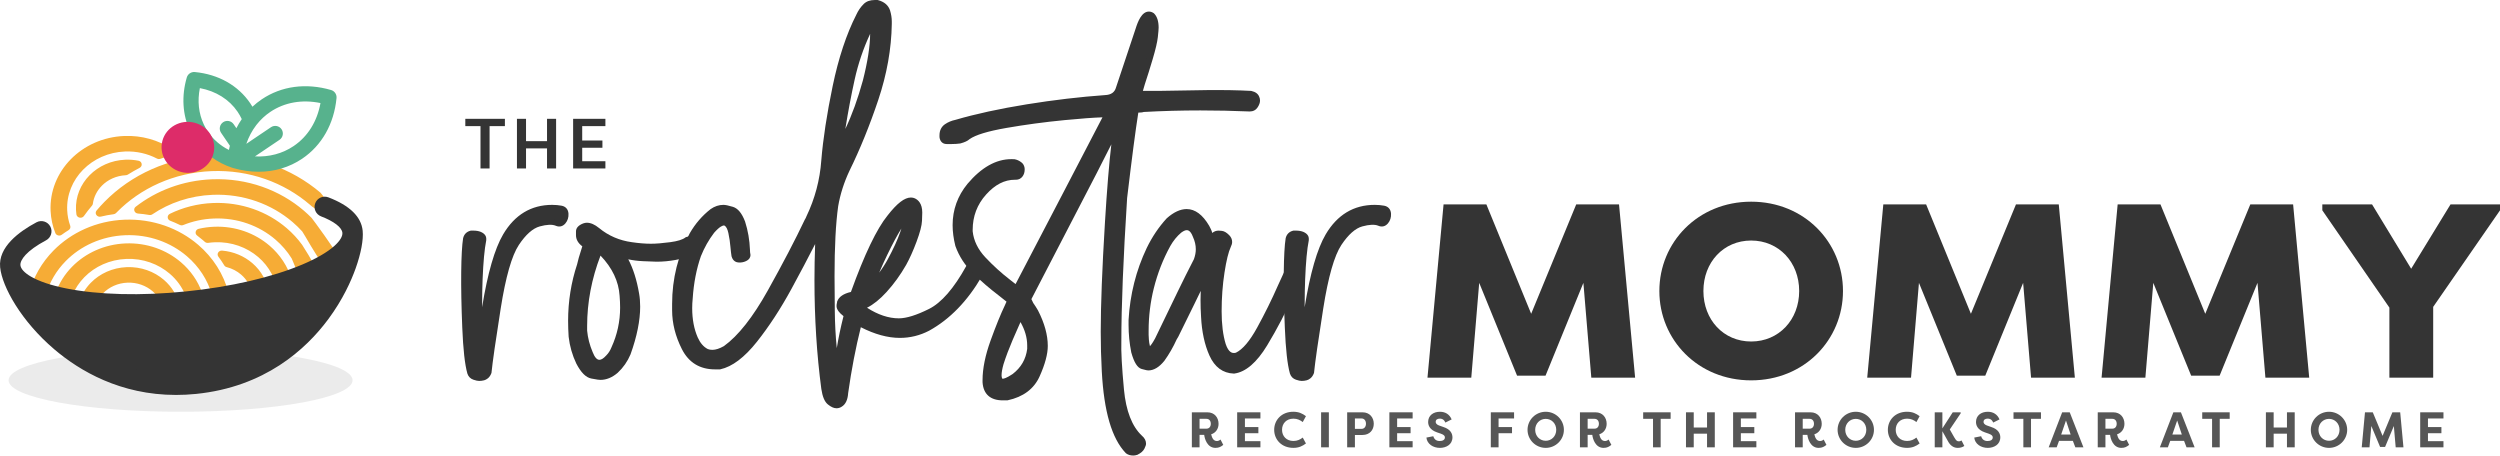 <?xml version="1.0" encoding="UTF-8"?> <svg xmlns="http://www.w3.org/2000/svg" id="Layer_1" viewBox="0 0 600 109.325"><defs><style>.cls-1{opacity:.1;}.cls-1,.cls-2{fill:#343434;}.cls-3{fill:#dd2c69;}.cls-4{fill:#57b28d;}.cls-5{fill:#565656;}.cls-6{fill:#f6ac36;fill-rule:evenodd;}</style></defs><g><path class="cls-6" d="M17.317,63.995c-1.754,1.785-3.109,3.912-3.939,6.255-.103,.291-.055,.583,.137,.832,.192,.248,.473,.382,.801,.382h2.138c.419,0,.775-.23,.924-.595,.659-1.62,1.643-3.094,2.878-4.352,2.511-2.555,6.064-4.214,10.065-4.374,4.001-.159,7.693,1.212,10.428,3.558,1.644,1.41,2.941,3.173,3.752,5.168,.149,.366,.505,.596,.924,.596h2.138c.327,0,.609-.135,.8-.382,.192-.248,.24-.54,.138-.83-1.002-2.834-2.765-5.333-5.054-7.297-3.486-2.991-8.193-4.74-13.295-4.536-5.102,.203-9.633,2.32-12.834,5.577m4.491,3.853c-.668,.68-1.25,1.433-1.729,2.246-.174,.294-.169,.626,.014,.915,.183,.29,.492,.455,.851,.455h2.381c.327,0,.609-.135,.8-.382,.192-.248,.4-.486,.621-.711,1.455-1.48,3.514-2.443,5.834-2.535,2.319-.093,4.458,.702,6.043,2.062,.417,.358,.795,.755,1.129,1.185,.192,.247,.473,.382,.8,.382h2.381c.359,0,.668-.165,.851-.454,.183-.289,.188-.621,.015-.915-.653-1.105-1.493-2.099-2.477-2.944-2.337-2.005-5.493-3.177-8.912-3.041-3.42,.136-6.457,1.555-8.602,3.739Zm36.051-1.955c1.416,1.214,2.388,2.88,2.651,4.766,.064,.463,.48,.804,.98,.804h2.028c.291,0,.541-.104,.735-.306,.194-.201,.278-.445,.247-.715-.329-2.891-1.787-5.448-3.942-7.296-1.952-1.675-4.475-2.769-7.247-3.004-.392-.033-.747,.138-.945,.457-.197,.319-.179,.693,.047,.994,.504,.67,.972,1.362,1.401,2.075,.134,.223,.335,.369,.599,.437,1.299,.335,2.477,.956,3.447,1.788Zm4.124-4.197c2.614,2.243,4.353,5.378,4.649,8.916,.04,.482,.468,.852,.986,.852h2.019c.284,0,.529-.099,.723-.293,.194-.194,.282-.429,.263-.694-.062-.841-.188-1.665-.374-2.467-.013-.055-.028-.101-.051-.154-.088-.199-.143-.411-.165-.628-.006-.056-.015-.103-.031-.158-.937-3.174-2.811-5.968-5.319-8.119-3.487-2.991-8.194-4.74-13.296-4.536-1.271,.051-2.506,.22-3.695,.496-.374,.087-.645,.347-.727,.699-.082,.352,.048,.694,.349,.918,.469,.351,.927,.717,1.37,1.097,.157,.135,.312,.271,.465,.409,.229,.206,.519,.292,.834,.248,.516-.073,1.041-.121,1.575-.142,4.001-.159,7.693,1.211,10.426,3.557Zm4.124-4.197c1.527,1.31,2.843,2.834,3.893,4.523,.199,.32,1.552,4.062,1.945,4.025,.394-.036,1.662-1.039,1.791-1.389l1.608-.987c.104-.285-2.651-4.667-2.833-4.916-1.069-1.466-2.315-2.81-3.706-4.003-4.636-3.977-10.895-6.302-17.68-6.032-3.734,.148-7.24,1.069-10.347,2.589-.348,.17-.547,.494-.529,.861,.019,.367,.249,.672,.613,.811,.776,.297,1.536,.628,2.277,.993,.274,.135,.569,.145,.853,.03,2.248-.909,4.709-1.457,7.303-1.56,5.683-.226,10.927,1.722,14.811,5.053Zm4.123-4.196c.817,.7,1.588,1.449,2.307,2.241,.236,.259,3.947,6.877,4.305,6.813,.359-.063,2.001-1.322,2.119-1.644l1.604-.079c.121-.329-5.543-8.1-5.795-8.356-.588-.598-1.202-1.172-1.842-1.721-5.785-4.963-13.597-7.864-22.062-7.528-6.98,.278-13.315,2.714-18.301,6.59-.315,.244-.434,.623-.311,.988,.124,.365,.453,.611,.862,.643,.905,.069,1.805,.182,2.697,.339,.276,.049,.532-.005,.76-.158,4.086-2.755,9.052-4.461,14.462-4.676,7.366-.294,14.162,2.23,19.194,6.548Zm4.124-4.197c.165,.142,.329,.286,.492,.431,.25,.224,2.244,1.46,2.581,1.383,.336-.076,.727-.022,.84-.329l.804-.944c.132-.357-1.862-3.154-2.161-3.407-6.92-5.875-16.224-9.304-26.304-8.902-10.148,.404-19.161,4.614-25.528,11.094-.661,.672-1.293,1.369-1.895,2.089-.266,.319-.284,.741-.047,1.077,.237,.337,.66,.488,1.078,.385,1-.247,2.019-.44,3.052-.574,.239-.032,.433-.128,.595-.295,.052-.053,.104-.106,.156-.159,5.676-5.777,13.711-9.53,22.76-9.89,9.048-.361,17.396,2.74,23.577,8.043Zm-49.926-4.521c1.439-1.465,3.471-2.422,5.759-2.532,.188-.008,.347-.058,.503-.156,.914-.577,1.853-1.116,2.814-1.616,.366-.191,.559-.555,.497-.943-.062-.388-.359-.684-.77-.767-1.008-.201-2.061-.289-3.139-.246-3.42,.136-6.457,1.555-8.602,3.739-2.146,2.183-3.4,5.132-3.254,8.327,.016,.358,.05,.711,.1,1.06,.056,.389,.349,.689,.758,.777,.409,.089,.813-.063,1.045-.389,.608-.855,1.254-1.685,1.938-2.489,.117-.138,.183-.282,.207-.457,.224-1.644,.996-3.138,2.146-4.308Zm-4.491-3.854c2.511-2.554,6.064-4.214,10.065-4.374,2.777-.11,5.405,.516,7.668,1.695,.264,.137,.55,.156,.832,.056,.787-.279,1.583-.534,2.39-.765,.371-.106,.627-.382,.687-.74,.06-.357-.094-.694-.412-.9-3.204-2.082-7.136-3.236-11.335-3.07-5.102,.204-9.633,2.32-12.834,5.578-3.201,3.257-5.072,7.656-4.855,12.424,.085,1.861,.481,3.64,1.141,5.296,.114,.284,.344,.483,.657,.566,.312,.083,.621,.026,.877-.161,.533-.389,1.08-.757,1.642-1.104,.377-.234,.534-.659,.392-1.06-.414-1.168-.664-2.407-.723-3.697-.171-3.739,1.297-7.189,3.806-9.744Zm-11.956,30.732h2.077c.454,0,.839-.278,.956-.689,.862-3.062,2.516-5.837,4.75-8.111,3.566-3.629,8.613-5.987,14.297-6.213,5.684-.227,10.928,1.721,14.811,5.053,2.853,2.448,4.972,5.642,5.992,9.271,.115,.411,.5,.689,.955,.689h2.077c.313,0,.582-.122,.776-.351,.193-.229,.258-.502,.185-.787-1.158-4.538-3.75-8.535-7.286-11.569-4.636-3.977-10.895-6.302-17.679-6.032-6.784,.271-12.808,3.085-17.065,7.417-2.79,2.839-4.82,6.33-5.807,10.184-.073,.284-.009,.557,.186,.787,.194,.229,.463,.351,.776,.351Z"></path><g><ellipse class="cls-1" cx="43.338" cy="91.264" rx="41.279" ry="7.559"></ellipse><path class="cls-2" d="M2.663,65.852c-2.023,3.509,16.183,31.051,44.347,28.197,19.034-1.929,34.803-16.948,37.793-36.493-18.822,14.405-32.755,15.362-39.991,14.825-5.982-.444-19.288,.951-24.285,.04-15.04-2.741-17.205-7.71-17.863-6.569Z"></path><path class="cls-2" d="M42.24,94.786c-13.349,0-23.126-5.778-29.197-10.94C5.128,77.117,.507,68.846,.033,64.155v-.004c-.485-4.83,4.48-8.541,8.731-10.803,1.192-.634,2.674-.182,3.309,1.011,.635,1.193,.182,2.674-1.01,3.309-4.735,2.519-6.288,4.749-6.162,5.996,.086,.856,.982,1.822,2.521,2.719,1.959,1.141,4.882,2.123,8.455,2.837,7.766,1.554,17.954,1.812,28.688,.728,10.734-1.084,20.665-3.375,27.963-6.45,3.358-1.415,6.026-2.961,7.717-4.471,1.329-1.187,2.013-2.312,1.927-3.168-.13-1.286-2.039-2.754-5.106-3.927-1.262-.482-1.894-1.897-1.411-3.158,.483-1.262,1.897-1.894,3.158-1.411,5.12,1.957,7.887,4.651,8.226,8.005,.217,2.147-.399,5.447-1.688,9.052-1.052,2.942-3.046,7.445-6.568,12.191-5.387,7.259-15.264,16.262-31.723,17.929-1.655,.168-3.263,.247-4.821,.247ZM9.123,72.474c1.789,2.486,4.148,5.145,7.089,7.645,6.055,5.148,16.235,10.984,30.356,9.553,14.684-1.488,23.488-9.51,28.288-15.978,2.113-2.847,3.701-5.708,4.85-8.304-1.529,.904-3.289,1.778-5.276,2.615-7.735,3.259-18.166,5.677-29.371,6.809-11.206,1.132-21.91,.848-30.14-.798-2.158-.432-4.091-.947-5.795-1.543Z"></path></g><g><path class="cls-4" d="M62.072,41.219c-2.014,0-4.084-.299-6.168-.903-.028-.008-.056-.016-.083-.026-3.724-1.21-6.816-3.501-8.943-6.627-.486-.715-.918-1.473-1.284-2.253-1.791-3.821-2.063-8.373-.764-12.815,.246-.843,1.055-1.388,1.931-1.307,5.658,.547,10.376,3.203,13.285,7.478,.188,.277,.368,.56,.54,.848,.695-.65,1.445-1.248,2.247-1.788h0c4.716-3.18,10.62-3.971,16.625-2.225,.844,.245,1.394,1.057,1.31,1.932-.601,6.204-3.531,11.373-8.249,14.555-3.076,2.074-6.659,3.132-10.445,3.132Zm-.886-3.683c3.398,.175,6.596-.666,9.287-2.481,3.404-2.295,5.656-5.923,6.441-10.323-4.402-.91-8.629-.174-12.038,2.124h0c-1.241,.837-2.329,1.851-3.249,3.015-.043,.064-.091,.125-.142,.182-1.006,1.316-1.802,2.817-2.366,4.465l5.918-3.99c.837-.564,1.973-.343,2.538,.494,.564,.837,.343,1.973-.494,2.538l-5.895,3.975Zm-13.22-16.389c-.611,3.097-.293,6.082,.939,8.711,.284,.605,.619,1.193,.996,1.748,1.27,1.867,2.989,3.357,5.038,4.383,.07-.342,.147-.68,.231-1.014l-2.109-3.099c-.568-.835-.352-1.972,.483-2.54,.835-.568,1.972-.352,2.54,.483l.648,.952c.385-.762,.817-1.491,1.294-2.184-.287-.614-.623-1.205-1.004-1.765-2.021-2.97-5.2-4.951-9.057-5.675Z"></path><path class="cls-3" d="M51.204,36.958c-.888,3.265-4.344,5.2-7.719,4.322s-5.392-4.236-4.505-7.501c.888-3.265,4.344-5.2,7.719-4.322,1.899,.494,3.368,1.772,4.131,3.378,.594,1.249,.762,2.695,.373,4.123Z"></path></g></g><g><g><path class="cls-2" d="M117.261,89.331c-.252,.674-.674,1.093-1.261,1.261-.337,.085-.674,.126-1.009,.126-.252,0-.63-.083-1.135-.252-.504-.167-.841-.504-1.009-1.009-.589-2.1-.989-5.714-1.198-10.842-.211-5.125-.296-9.559-.252-13.3,.041-3.739,.189-6.408,.441-8.005,.167-.672,.587-1.091,1.261-1.261h.504c.587,0,1.091,.085,1.513,.252,.587,.252,.882,.589,.882,1.008v.252c-.422,2.102-.715,5.253-.882,9.455-.085,1.85-.126,4.875-.126,9.077,0,2.269,.083,4.371,.252,6.303,1.428-12.689,3.467-21.284,6.114-25.781,2.647-4.495,6.366-6.744,11.157-6.744,.756,0,1.469,.063,2.143,.189,.672,.126,1.028,.548,1.072,1.261,.041,.715-.148,1.324-.567,1.828-.422,.504-.926,.63-1.513,.378-1.009-.42-2.439-.378-4.286,.126-1.85,.504-3.656,2.08-5.421,4.727s-3.258,7.838-4.475,15.569c-1.219,7.733-1.954,12.859-2.206,15.38Z"></path><path class="cls-2" d="M114.992,91.424c-.336,0-.781-.094-1.359-.289-.713-.237-1.217-.74-1.454-1.456l-.01-.032c-.61-2.176-1.01-5.775-1.223-11.003-.211-5.127-.296-9.615-.253-13.337,.041-3.75,.193-6.478,.45-8.107l.012-.061c.231-.927,.844-1.541,1.774-1.774l.085-.021h.592c.672,0,1.269,.102,1.774,.302,1.101,.473,1.328,1.166,1.328,1.665l-.014,.391c-.412,2.052-.704,5.196-.869,9.344-.067,1.46-.107,3.704-.121,6.693,1.323-8.165,3.014-14.026,5.047-17.48,2.772-4.706,6.73-7.092,11.766-7.092,.796,0,1.56,.068,2.273,.201,.984,.185,1.584,.881,1.647,1.912,.052,.898-.194,1.678-.729,2.322-.626,.749-1.454,.954-2.334,.575-.849-.353-2.138-.301-3.822,.158-1.671,.456-3.36,1.949-5.019,4.438-1.701,2.552-3.17,7.695-4.365,15.287-1.21,7.676-1.951,12.837-2.201,15.341l-.009,.091-.032,.086c-.415,1.11-1.169,1.533-1.728,1.692-.41,.104-.808,.153-1.202,.153Zm-1.468-2.175c.098,.283,.27,.451,.556,.547,.581,.195,.831,.216,.912,.216,.279,0,.56-.035,.836-.105,.201-.058,.515-.204,.74-.744,.262-2.564,1.003-7.718,2.201-15.322,1.245-7.905,2.745-13.09,4.585-15.851,1.854-2.781,3.813-4.469,5.823-5.017,2.022-.552,3.573-.583,4.743-.097,.271,.117,.45,.119,.7-.179,.302-.364,.435-.801,.404-1.335-.026-.437-.195-.551-.497-.607-.627-.117-1.304-.177-2.013-.177-4.563,0-8.013,2.092-10.548,6.397-2.585,4.391-4.611,12.971-6.021,25.501l-1.405-.017c-.169-1.928-.255-4.07-.255-6.365,0-4.265,.041-7.245,.127-9.109,.166-4.173,.463-7.367,.882-9.492v-.183c0-.121-.235-.265-.455-.36-.319-.127-.741-.195-1.234-.195h-.409c-.362,.11-.563,.323-.664,.697-.243,1.566-.387,4.214-.427,7.87-.043,3.698,.042,8.16,.251,13.263,.205,5.032,.598,8.62,1.167,10.662Z"></path></g><g><path class="cls-2" d="M137.179,80.758c-.083-1.261-.126-2.521-.126-3.782,0-4.621,.715-9.077,2.143-13.363,.083-.42,.209-.924,.378-1.513l1.009-3.278c-1.093-.672-1.639-1.469-1.639-2.395v-.882c0-.504,.42-.924,1.261-1.261,.252-.083,.461-.126,.63-.126,.756,0,1.596,.378,2.521,1.135,2.352,1.934,5.084,3.11,8.194,3.53,1.68,.252,3.234,.378,4.664,.378,1.261,0,2.837-.126,4.727-.378,1.891-.252,3.215-.672,3.971-1.261,.252-.083,.461-.126,.63-.126,.252,0,.524,.148,.82,.441,.293,.296,.483,.737,.567,1.324v.252c0,.422-.169,.756-.504,1.009-2.943,1.093-5.884,1.639-8.825,1.639-.337,0-1.43-.041-3.278-.126-1.85-.083-3.53-.378-5.043-.882,1.596,2.354,2.73,5.506,3.404,9.455,.167,.926,.252,1.934,.252,3.026,0,3.278-.756,7.018-2.269,11.22-.674,1.597-1.639,2.984-2.9,4.16-1.178,1.009-2.395,1.513-3.656,1.513-.337,0-1.03-.105-2.08-.315-1.052-.209-2.08-1.28-3.089-3.215-.924-1.932-1.513-3.991-1.765-6.177Zm6.682-20.675c-2.439,5.968-3.656,12.02-3.656,18.154v1.135c.167,1.85,.63,3.656,1.387,5.421,.587,1.513,1.343,2.269,2.269,2.269,.672,0,1.387-.42,2.143-1.261,.587-.587,1.05-1.302,1.387-2.143,1.428-3.108,2.143-6.386,2.143-9.833,0-.924-.043-1.891-.126-2.9-.252-3.949-2.102-7.564-5.547-10.842Z"></path><path class="cls-2" d="M144.112,91.172c-.249,0-.75-.034-2.219-.329-1.282-.254-2.453-1.426-3.576-3.58-.965-2.018-1.58-4.171-1.84-6.423l-.003-.035c-.085-1.29-.128-2.578-.128-3.828,0-4.66,.729-9.216,2.165-13.544,.086-.428,.215-.942,.383-1.527l.859-2.791c-1.007-.749-1.516-1.651-1.516-2.687v-.882c0-.819,.573-1.463,1.704-1.916l.042-.015c.336-.11,.606-.161,.851-.161,.932,0,1.902,.423,2.968,1.294,2.239,1.841,4.877,2.977,7.842,3.377,1.649,.247,3.183,.372,4.57,.372,1.223,0,2.782-.125,4.634-.372,1.757-.234,2.979-.61,3.631-1.118l.097-.075,.117-.038c.331-.109,.609-.161,.851-.161,.448,0,.879,.211,1.317,.646,.405,.408,.662,.986,.769,1.724l.007,.101v.252c0,.642-.272,1.186-.786,1.573l-.082,.062-.097,.036c-3.006,1.117-6.058,1.683-9.071,1.683-.362,0-1.476-.043-3.31-.127-1.231-.055-2.403-.204-3.504-.445,1.172,2.213,2.042,4.96,2.593,8.193,.174,.96,.262,2.02,.262,3.144,0,3.345-.777,7.2-2.311,11.459l-.014,.035c-.71,1.684-1.743,3.165-3.069,4.402-1.326,1.137-2.711,1.703-4.138,1.703Zm-6.23-10.477c.243,2.09,.814,4.087,1.699,5.936,.876,1.68,1.776,2.665,2.589,2.827,1.308,.262,1.778,.302,1.943,.302,1.095,0,2.141-.439,3.197-1.343,1.152-1.076,2.069-2.388,2.701-3.881,1.474-4.098,2.221-7.786,2.221-10.963,0-1.04-.081-2.016-.241-2.9-.655-3.838-1.762-6.925-3.293-9.184l-1.169-1.725,1.977,.659c1.449,.483,3.081,.768,4.851,.847,2.377,.109,3.054,.125,3.246,.125,2.807,0,5.655-.523,8.467-1.553,.11-.104,.156-.222,.156-.388v-.199c-.064-.406-.186-.702-.362-.879-.214-.212-.322-.233-.323-.233-.038,0-.129,.009-.3,.058-.872,.629-2.249,1.062-4.203,1.322-1.914,.255-3.536,.384-4.821,.384-1.457,0-3.062-.13-4.769-.386-3.219-.434-6.095-1.674-8.538-3.683-.79-.646-1.488-.974-2.073-.974-.048,0-.162,.011-.389,.084-.587,.238-.796,.47-.796,.596v.882c0,.668,.426,1.255,1.302,1.794l.466,.286-1.17,3.801c-.159,.555-.282,1.044-.36,1.442l-.023,.087c-1.398,4.196-2.107,8.617-2.107,13.14,0,1.214,.042,2.465,.123,3.718Zm5.978,7.073c-1.242,0-2.227-.915-2.927-2.72-.774-1.804-1.259-3.7-1.432-5.613l-.003-.064v-1.135c0-6.2,1.248-12.398,3.708-18.421l.391-.957,.749,.713c3.563,3.389,5.502,7.194,5.765,11.308,.084,1.026,.127,2.021,.127,2.945,0,3.526-.74,6.928-2.2,10.112-.368,.913-.88,1.704-1.523,2.35-.888,.983-1.781,1.481-2.656,1.481Zm-2.95-8.428c.162,1.754,.61,3.495,1.33,5.175,.477,1.229,1.019,1.841,1.62,1.841,.455,0,1.014-.355,1.618-1.027l.026-.027c.517-.517,.931-1.158,1.23-1.906l.014-.032c1.379-3.002,2.079-6.211,2.079-9.538,0-.885-.042-1.841-.124-2.842-.221-3.466-1.761-6.702-4.582-9.643-2.131,5.54-3.211,11.219-3.211,16.897v1.102Z"></path></g><g><path class="cls-2" d="M202.858,94.248c-.085,1.43-.504,2.354-1.261,2.774-.252,.169-.548,.252-.882,.252-.422,0-.946-.252-1.576-.756-.63-.504-1.072-1.595-1.324-3.278-1.093-8.236-1.639-16.893-1.639-25.97,0-3.53,.083-7.142,.252-10.842h-.504c-1.85,3.699-4.056,7.901-6.619,12.607-2.565,4.708-5.295,8.888-8.194,12.544-2.9,3.656-5.695,5.779-8.384,6.366h-1.135c-3.362,0-5.799-1.491-7.312-4.475-1.513-2.982-2.269-5.988-2.269-9.014v-1.513c0-5.966,1.387-11.513,4.16-16.641,1.261-2.184,2.856-4.034,4.791-5.547,.839-.587,1.722-.882,2.647-.882,.42,0,1.113,.148,2.08,.441,.965,.296,1.785,1.324,2.458,3.089,.672,2.102,1.05,4.286,1.135,6.555,0,.422,.041,.841,.126,1.261,0,.337-.232,.611-.693,.82-.463,.211-.945,.295-1.45,.252-.504-.041-.841-.356-1.009-.945-.085-.504-.169-1.217-.252-2.143-.085-1.091-.252-2.226-.504-3.404-.252-1.176-.674-1.932-1.261-2.269-.169-.083-.337-.126-.504-.126-.756,0-1.724,.674-2.9,2.017-1.345,1.765-2.439,3.699-3.278,5.799-1.093,3.11-1.765,6.555-2.017,10.338-.085,.841-.126,1.639-.126,2.395,0,2.774,.461,5.212,1.387,7.312,.672,1.513,1.595,2.565,2.773,3.152,.42,.169,.882,.252,1.387,.252,.924,0,1.974-.335,3.152-1.009,3.53-2.521,7.123-7.06,10.779-13.615,3.656-6.555,6.619-12.228,8.888-17.019,.167-.252,.293-.504,.378-.756,2.1-4.369,3.319-8.951,3.656-13.741,.42-5.125,1.324-11.031,2.71-17.712s3.256-12.333,5.61-16.956c.42-.924,.965-1.722,1.639-2.395,.504-.504,1.217-.756,2.143-.756h.63c1.261,.337,2.058,1.008,2.395,2.017,.252,.841,.378,1.639,.378,2.395v.63c-.085,5.884-1.156,11.894-3.215,18.027-2.06,6.136-4.349,11.768-6.871,16.893-1.345,2.858-2.269,5.758-2.774,8.698-.589,4.204-.882,9.833-.882,16.893,0,.926,.02,3.719,.063,8.383,.041,4.665,.398,9.266,1.072,13.804,.252-1.261,.461-2.478,.63-3.656,.42-2.856,1.05-5.925,1.891-9.203-.674-.504-1.135-.924-1.387-1.261-.252-.335-.378-.63-.378-.882s.041-.504,.126-.756v-.126c.335-.924,1.387-1.554,3.152-1.891,3.278-9.16,6.219-15.337,8.825-18.532,2.1-2.689,3.782-4.034,5.043-4.034,.252,0,.461,.043,.63,.126,.924,.422,1.387,1.345,1.387,2.773,0,.252-.022,.904-.063,1.954-.043,1.052-.463,2.647-1.261,4.791-.8,2.143-1.619,3.971-2.458,5.484-1.345,2.354-2.88,4.475-4.601,6.366-1.723,1.891-3.384,3.173-4.98,3.845v.189c0,.043-.022,.085-.063,.126-.043,.043-.063,.106-.063,.189v.126c2.941,2.017,5.799,3.025,8.573,3.025,1.932,0,4.454-.776,7.564-2.332,3.108-1.554,6.177-5.062,9.203-10.527,.252-.42,.587-.63,1.008-.63,.083,0,.272,.022,.567,.063,.293,.043,.609,.315,.946,.82,.167,.169,.252,.378,.252,.63s-.085,.548-.252,.882c-3.363,5.799-7.481,10.044-12.355,12.733-2.102,1.093-4.33,1.639-6.682,1.639-3.025,0-6.303-.965-9.833-2.9-1.345,5.212-2.439,10.8-3.278,16.767Zm6.555-88.877c-2.269,4.286-3.93,8.805-4.98,13.552-1.052,4.749-1.954,9.729-2.71,14.939-.085,.337-.126,.674-.126,1.009,2.437-4.117,4.495-9.244,6.177-15.38,1.176-4.621,1.765-8.446,1.765-11.472,0-.924-.043-1.806-.126-2.647Zm8.194,46.897h-.126c-.252,0-.863,.778-1.828,2.332-.967,1.556-2.08,3.636-3.341,6.24-1.261,2.606-2.395,5.253-3.404,7.942,1.848-1.68,3.445-3.76,4.791-6.24,1.343-2.478,2.352-4.684,3.026-6.619,.587-1.765,.882-2.941,.882-3.53v-.126Z"></path><path class="cls-2" d="M200.715,97.979c-.591,0-1.251-.298-2.017-.911-.782-.625-1.299-1.844-1.581-3.724-1.093-8.235-1.647-17.004-1.647-26.074,0-2.846,.055-5.762,.163-8.697-1.648,3.239-3.563,6.862-5.707,10.8-2.572,4.722-5.351,8.976-8.261,12.645-2.991,3.771-5.947,5.998-8.786,6.617l-.074,.016h-1.211c-3.634,0-6.306-1.636-7.942-4.862-1.556-3.068-2.346-6.208-2.346-9.333v-1.513c0-6.057,1.428-11.769,4.245-16.977,1.311-2.273,2.983-4.208,4.977-5.767l.03-.022c.958-.67,1.985-1.01,3.052-1.01,.499,0,1.225,.15,2.285,.472,1.198,.367,2.151,1.516,2.913,3.513l.013,.037c.688,2.153,1.081,4.422,1.168,6.744,0,.401,.038,.779,.113,1.147l.014,.14c0,.359-.144,1.026-1.108,1.463-.572,.261-1.178,.366-1.802,.312-.462-.038-1.292-.278-1.627-1.456l-.017-.076c-.089-.53-.176-1.27-.259-2.197-.083-1.068-.248-2.181-.491-3.319-.2-.935-.512-1.554-.901-1.792-.065-.03-.124-.045-.173-.045-.244,0-.96,.172-2.353,1.758-1.294,1.701-2.36,3.59-3.169,5.614-1.056,3.005-1.721,6.42-1.968,10.123-.083,.83-.124,1.612-.124,2.348,0,2.666,.446,5.03,1.327,7.027,.595,1.341,1.409,2.281,2.417,2.792,.324,.127,.693,.191,1.097,.191,.789,0,1.721-.302,2.77-.898,3.419-2.453,6.966-6.949,10.543-13.364,3.631-6.511,6.614-12.223,8.866-16.977l.05-.088c.132-.199,.232-.398,.297-.591l.033-.081c2.052-4.269,3.259-8.806,3.588-13.485,.42-5.136,1.337-11.124,2.723-17.806,1.393-6.713,3.302-12.477,5.672-17.133,.439-.969,1.039-1.844,1.769-2.574,.639-.639,1.528-.963,2.642-.963h.723l.09,.024c1.498,.4,2.468,1.233,2.883,2.476,.277,.924,.414,1.798,.414,2.619v.63c-.085,5.94-1.179,12.078-3.251,18.252-2.064,6.147-4.388,11.86-6.906,16.98-1.306,2.774-2.22,5.64-2.711,8.506-.578,4.125-.872,9.776-.872,16.774,0,1.007,.023,4.06,.063,8.377,.026,2.984,.185,5.965,.474,8.911,.395-2.417,.936-4.994,1.614-7.683-.532-.423-.911-.789-1.153-1.113-.349-.464-.519-.891-.519-1.306,0-.29,.042-.58,.126-.865v-.142l.042-.117c.395-1.091,1.499-1.85,3.284-2.26,3.238-8.992,6.201-15.171,8.809-18.368,2.285-2.926,4.064-4.294,5.59-4.294,.355,0,.672,.067,.94,.198,.804,.367,1.783,1.264,1.783,3.408,0,.255-.02,.867-.064,1.982-.047,1.139-.474,2.777-1.305,5.009-.808,2.165-1.65,4.043-2.503,5.58-1.367,2.392-2.946,4.576-4.697,6.499-1.597,1.752-3.173,3.019-4.692,3.774,2.621,1.689,5.188,2.545,7.637,2.545,1.815,0,4.254-.76,7.248-2.257,2.966-1.483,5.961-4.927,8.901-10.237,.496-.826,1.157-.994,1.626-.994,.1,0,.251,.012,.665,.07,.499,.074,.956,.426,1.401,1.077,.265,.294,.405,.663,.405,1.073,0,.367-.107,.758-.327,1.198l-.021,.038c-3.413,5.885-7.66,10.258-12.624,12.997-2.208,1.149-4.565,1.727-7.023,1.727-2.901,0-6.05-.861-9.37-2.561-1.233,4.919-2.254,10.227-3.037,15.793-.103,1.649-.64,2.761-1.596,3.306-.362,.236-.783,.355-1.251,.355Zm-5.227-42.258h1.68l-.034,.738c-.167,3.645-.251,7.282-.251,10.81,0,9.009,.549,17.715,1.633,25.877,.277,1.846,.732,2.553,1.065,2.819,.679,.543,1.02,.602,1.135,.602,.196,0,.356-.043,.489-.132l.051-.031c.527-.292,.829-1.032,.899-2.198l.006-.057c.838-5.958,1.946-11.625,3.293-16.845l.227-.879,.796,.436c3.406,1.866,6.6,2.813,9.494,2.813,2.228,0,4.367-.525,6.356-1.559,4.716-2.602,8.778-6.79,12.058-12.441,.146-.298,.168-.471,.168-.548,0-.079-.02-.105-.048-.134l-.085-.104c-.305-.456-.471-.515-.473-.516-.342-.047-.436-.053-.456-.053-.083,0-.227,0-.4,.288-3.068,5.542-6.266,9.182-9.492,10.795-3.237,1.619-5.815,2.407-7.88,2.407-2.906,0-5.925-1.06-8.972-3.149l-.307-.21v-.498c0-.212,.055-.377,.126-.501v-.473l.432-.182c1.493-.629,3.085-1.863,4.732-3.67,1.681-1.847,3.199-3.947,4.51-6.241,.814-1.468,1.627-3.281,2.41-5.38,.767-2.061,1.177-3.599,1.217-4.573,.042-1.065,.062-1.695,.062-1.925,0-1.687-.733-2.021-.974-2.131-.067-.033-.164-.062-.337-.062-.578,0-1.929,.489-4.486,3.763-2.551,3.128-5.481,9.293-8.716,18.335l-.136,.38-.396,.076c-.986,.188-2.212,.572-2.578,1.337v.102l-.037,.11c-.06,.179-.089,.353-.089,.532,0,.006,.003,.148,.236,.458,.146,.195,.48,.547,1.246,1.12l.378,.283-.117,.458c-.83,3.236-1.462,6.307-1.876,9.13-.172,1.199-.387,2.442-.636,3.692l-.795,3.978-.596-4.012c-.675-4.545-1.038-9.222-1.079-13.902-.04-4.32-.063-7.378-.063-8.39,0-7.063,.299-12.779,.889-16.991,.516-3.013,1.469-6.001,2.834-8.901,2.496-5.075,4.796-10.73,6.84-16.817,2.026-6.036,3.095-12.029,3.178-17.813v-.62c0-.684-.117-1.421-.348-2.193-.245-.732-.841-1.235-1.815-1.514h-.534c-.736,0-1.274,.18-1.644,.55-.61,.61-1.113,1.346-1.495,2.188-2.327,4.572-4.194,10.218-5.561,16.808-1.375,6.626-2.283,12.557-2.698,17.627-.34,4.836-1.587,9.532-3.705,13.952-.098,.28-.238,.56-.415,.834-2.263,4.773-5.253,10.498-8.888,17.016-3.69,6.617-7.386,11.275-10.985,13.846l-.06,.038c-1.278,.731-2.457,1.102-3.502,1.102-.596,0-1.152-.102-1.651-.303l-.051-.023c-1.322-.658-2.366-1.835-3.104-3.497-.961-2.179-1.447-4.735-1.447-7.599,0-.783,.044-1.613,.13-2.466,.253-3.806,.945-7.347,2.053-10.501,.87-2.178,2.004-4.185,3.382-5.993l.03-.037c1.349-1.54,2.439-2.258,3.431-2.258,.272,0,.545,.067,.814,.198l.042,.022c.778,.446,1.301,1.34,1.6,2.734,.257,1.199,.431,2.375,.518,3.497,.077,.859,.157,1.547,.238,2.04,.116,.378,.272,.391,.377,.4,.386,.034,.745-.029,1.099-.191,.169-.076,.241-.14,.268-.17-.076-.418-.114-.844-.114-1.268-.081-2.161-.45-4.297-1.095-6.322-.579-1.509-1.27-2.424-1.998-2.647-1.117-.339-1.636-.41-1.874-.41-.778,0-1.506,.244-2.228,.744-1.844,1.445-3.391,3.239-4.599,5.332-2.694,4.982-4.066,10.468-4.066,16.288v1.513c0,2.901,.738,5.826,2.193,8.694,1.395,2.751,3.58,4.089,6.682,4.089h1.056c2.491-.572,5.152-2.624,7.908-6.099,2.859-3.605,5.594-7.792,8.127-12.443,2.55-4.682,4.773-8.916,6.607-12.585l.195-.39Zm11.22,17.541h0Zm.513-1.991l1.027-2.738c1.012-2.697,2.166-5.39,3.429-8.002,1.268-2.62,2.405-4.741,3.377-6.306,1.416-2.281,1.894-2.666,2.428-2.666h.832v.832c0,.425-.095,1.277-.918,3.753-.686,1.971-1.72,4.232-3.075,6.732-1.376,2.537-3.037,4.699-4.936,6.426l-2.163,1.967Zm9.109-16.422l-.076,.122c-.946,1.522-2.058,3.6-3.305,6.175-.681,1.409-1.33,2.841-1.942,4.285,.749-.987,1.442-2.065,2.072-3.228,1.319-2.433,2.321-4.624,2.98-6.514,.102-.306,.192-.586,.271-.841Zm-15.439-17.4v-2.58c0-.382,.047-.767,.138-1.144,.757-5.209,1.671-10.241,2.715-14.956,1.059-4.787,2.756-9.407,5.045-13.73l1.097-2.072,.23,2.333c.086,.872,.13,1.787,.13,2.717,0,3.069-.601,6.987-1.787,11.646-1.695,6.184-3.798,11.416-6.254,15.566l-1.314,2.22Zm7.942-29.326c-1.629,3.499-2.874,7.171-3.71,10.952-.836,3.775-1.588,7.755-2.242,11.868,1.597-3.352,3.009-7.25,4.212-11.64,1.14-4.479,1.726-8.243,1.74-11.18Z"></path></g><g><path class="cls-2" d="M274.337,26.172c-.169,.085-.422,.126-.756,.126-.337,0-.674,.043-1.008,.126-.674,4.119-1.597,11.137-2.773,21.053-.926,14.541-1.387,26.013-1.387,34.416-.085,2.439,.126,6.325,.63,11.661,.504,5.338,2.017,9.183,4.538,11.535,.504,.422,.756,.882,.756,1.387,0,.169-.106,.463-.315,.882-.211,.42-.652,.798-1.324,1.135-.252,.083-.504,.126-.756,.126-.504,0-.926-.126-1.261-.378-3.195-3.361-5.043-9.749-5.547-19.162-.169-3.108-.252-6.26-.252-9.455,0-6.386,.335-15.106,1.008-26.159,.672-11.051,1.387-18.721,2.143-23.007-1.765,3.53-3.573,7.103-5.421,10.716-5.295,10.17-10.59,20.381-15.884,30.634,.252,.422,.461,.841,.63,1.261,.42,.589,.798,1.178,1.135,1.765,1.513,2.943,2.269,5.673,2.269,8.194,0,1.85-.63,4.182-1.891,6.997-1.261,2.817-3.656,4.601-7.186,5.358h-1.008c-2.606,0-3.993-1.217-4.16-3.656v-.504c0-2.689,.63-5.777,1.891-9.266,1.261-3.487,2.395-6.282,3.404-8.384,.252-.587,.461-1.05,.63-1.387-.756-.587-1.556-1.217-2.395-1.891-2.102-1.596-4.097-3.319-5.988-5.169-1.891-1.848-3.256-3.949-4.097-6.303-.42-1.68-.63-3.278-.63-4.791,0-3.53,1.135-6.682,3.404-9.455,3.193-3.782,6.512-5.673,9.959-5.673h.63c.504,.085,.965,.295,1.387,.63,.335,.252,.504,.63,.504,1.135s-.126,.926-.378,1.261c-.252,.337-.589,.504-1.008,.504h-.252c-2.691,0-5.169,1.261-7.438,3.782-2.269,2.521-3.404,5.506-3.404,8.951v.378c.252,2.439,1.324,4.665,3.215,6.682,1.891,2.017,3.928,3.867,6.114,5.547,.672,.504,1.302,1.008,1.891,1.513l12.102-23.196c3.193-6.134,6.429-12.355,9.707-18.658-2.102,0-5.547,.232-10.338,.693-4.791,.463-9.477,1.093-14.056,1.891-4.582,.8-7.627,1.745-9.14,2.837-.335,.337-.965,.63-1.891,.882-.587,.085-1.217,.126-1.891,.126h-1.261c-.587,0-.924-.335-1.008-1.008v-.378c0-.924,.337-1.617,1.008-2.08,.674-.461,1.43-.776,2.269-.946,4.873-1.428,10.568-2.667,17.082-3.719,6.512-1.05,12.752-1.785,18.721-2.206,1.765-.083,2.856-.882,3.278-2.395l4.665-13.993c.756-2.437,1.595-3.656,2.521-3.656,.252,0,.504,.085,.756,.252,.587,.589,.882,1.556,.882,2.899,0,.337-.063,1.072-.189,2.206s-.526,2.837-1.198,5.106c-.674,2.269-1.304,4.286-1.891,6.051-.337,1.178-.589,2.017-.756,2.521h4.791c3.613-.083,7.458-.146,11.535-.189,4.076-.041,7.584,.022,10.527,.189,.756,.169,1.217,.504,1.387,1.008,.083,.169,.126,.378,.126,.63,0,.337-.148,.737-.441,1.198-.295,.463-.737,.693-1.323,.693-3.951-.167-7.901-.252-11.85-.252-4.623,0-9.203,.126-13.741,.378Zm-30.886,64.168c2.185-1.68,3.445-3.865,3.782-6.555v-.882c0-2.352-.8-4.706-2.395-7.06l-.378,.756c-.504,1.093-1.198,2.669-2.08,4.727-.882,2.06-1.619,4.014-2.206,5.862-.337,1.178-.504,2.143-.504,2.9,0,.422,.083,.8,.252,1.135,.167,.252,.42,.378,.756,.378,.587,0,1.513-.42,2.773-1.261Z"></path><path class="cls-2" d="M271.942,109.325c-.66,0-1.227-.175-1.685-.52l-.087-.078c-3.344-3.518-5.222-9.932-5.74-19.611-.168-3.082-.253-6.276-.253-9.493,0-6.394,.34-15.21,1.01-26.202,.487-8.005,1.002-14.293,1.538-18.782-1.135,2.249-2.299,4.543-3.482,6.855-5.213,10.013-10.497,20.203-15.709,30.295,.169,.309,.32,.622,.449,.935,.41,.581,.789,1.171,1.124,1.756l.016,.029c1.557,3.03,2.347,5.896,2.347,8.517,0,1.941-.657,4.392-1.953,7.285-1.351,3.019-3.936,4.957-7.682,5.76l-.148,.016h-1.008c-2.989,0-4.671-1.492-4.865-4.314l-.002-.048v-.504c0-2.758,.65-5.956,1.933-9.506,1.264-3.495,2.418-6.338,3.431-8.449,.144-.337,.272-.625,.385-.873-.65-.508-1.306-1.027-1.956-1.549-2.094-1.59-4.131-3.348-6.04-5.215-1.958-1.913-3.394-4.124-4.268-6.571l-.02-.067c-.432-1.731-.651-3.4-.651-4.962,0-3.68,1.199-7.012,3.564-9.902,3.325-3.939,6.858-5.932,10.506-5.932l.747,.01c.618,.104,1.194,.364,1.709,.774,.344,.259,.771,.772,.771,1.688,0,.66-.175,1.227-.52,1.685-.384,.513-.928,.786-1.573,.786h-.252c-2.503,0-4.764,1.161-6.913,3.548-2.138,2.376-3.223,5.228-3.223,8.478v.341c.241,2.255,1.259,4.353,3.024,6.236,1.862,1.986,3.89,3.826,6.029,5.47,.426,.32,.841,.644,1.24,.969l11.697-22.419c3.015-5.792,6.069-11.661,9.16-17.605-2.099,.066-5.149,.29-9.096,.67-4.75,.459-9.461,1.093-14.003,1.884-4.41,.77-7.373,1.673-8.807,2.685-.432,.408-1.139,.742-2.159,1.02l-.085,.018c-.613,.088-1.283,.133-1.992,.133h-1.261c-.942,0-1.581-.608-1.709-1.626l-.005-.088v-.378c0-1.149,.454-2.069,1.314-2.661,.743-.508,1.583-.861,2.5-1.05,4.867-1.424,10.634-2.679,17.14-3.73,6.496-1.047,12.816-1.792,18.784-2.213,1.473-.069,2.309-.666,2.647-1.881l.01-.034,4.665-13.993c.549-1.769,1.482-4.139,3.191-4.139,.391,0,.777,.124,1.147,.37l.109,.09c.722,.725,1.088,1.868,1.088,3.398,0,.365-.063,1.112-.193,2.284-.131,1.184-.531,2.894-1.222,5.228-.674,2.268-1.312,4.312-1.898,6.074-.176,.617-.332,1.15-.465,1.592h3.829c3.574-.082,7.458-.146,11.528-.189,4.072-.041,7.629,.023,10.574,.19l.114,.016c.99,.222,1.625,.703,1.887,1.43,.118,.259,.178,.561,.178,.898,0,.478-.181,.994-.552,1.577-.426,.668-1.089,1.02-1.919,1.02-3.969-.168-7.946-.252-11.85-.252-4.548,0-9.116,.125-13.581,.37-.245,.09-.547,.134-.917,.134-.129,0-.259,.008-.391,.023-.66,4.137-1.563,11.034-2.688,20.514-.918,14.429-1.384,25.987-1.384,34.352-.083,2.416,.128,6.309,.627,11.595,.484,5.127,1.932,8.852,4.304,11.073,.66,.557,.994,1.201,.994,1.915,0,.291-.116,.649-.389,1.197-.285,.567-.82,1.041-1.639,1.451l-.097,.04c-.326,.107-.655,.161-.977,.161Zm-.794-1.618c.205,.139,.465,.206,.794,.206,.157,0,.321-.026,.489-.076,.624-.321,.867-.609,.961-.796,.215-.432,.239-.574,.241-.589-.001-.082-.001-.401-.504-.822l-.029-.025c-2.64-2.462-4.241-6.495-4.76-11.985-.505-5.346-.718-9.3-.633-11.752,0-8.375,.467-19.969,1.388-34.437l.003-.038c1.174-9.895,2.108-16.989,2.778-21.084l.075-.46,.452-.112c.394-.097,.79-.147,1.178-.147,.334,0,.436-.049,.44-.051l.131-.065,.146-.008c4.529-.252,9.166-.379,13.78-.379,3.925,0,7.922,.085,11.88,.253,.316,0,.534-.11,.698-.368,.288-.452,.331-.706,.331-.818,0-.173-.029-.269-.054-.32l-.035-.086c-.081-.241-.356-.42-.818-.532-2.902-.163-6.406-.226-10.419-.185-4.064,.043-7.942,.107-11.526,.189h-5.785l.308-.928c.166-.5,.417-1.338,.748-2.493,.59-1.776,1.224-3.805,1.893-6.058,.658-2.222,1.052-3.898,1.173-4.983,.153-1.375,.185-1.917,.185-2.128,0-1.099-.211-1.889-.627-2.348-.111-.064-.214-.097-.306-.097-.145,0-.913,.152-1.847,3.159l-4.664,13.991c-.355,1.257-1.324,2.772-3.92,2.894-5.909,.418-12.187,1.157-18.642,2.198-6.461,1.043-12.179,2.288-16.996,3.7l-.059,.014c-.742,.15-1.418,.431-2.01,.836-.478,.329-.701,.806-.701,1.497v.331c.051,.35,.147,.35,.302,.35h1.261c.625,0,1.213-.038,1.747-.113,1.02-.282,1.399-.551,1.534-.688l.088-.075c1.616-1.166,4.701-2.134,9.432-2.96,4.577-.797,9.324-1.436,14.11-1.898,4.872-.469,8.276-.697,10.405-.697h1.163l-.537,1.032c-3.278,6.303-6.514,12.524-9.707,18.658l-12.514,23.984-.675-.578c-.575-.492-1.199-.992-1.855-1.485-2.206-1.695-4.291-3.587-6.205-5.629-1.99-2.123-3.135-4.509-3.402-7.092l-.004-.073v-.378c0-3.61,1.206-6.78,3.585-9.423,2.398-2.665,5.077-4.016,7.963-4.016h.252c.197,0,.326-.064,.443-.221,.16-.213,.237-.486,.237-.838,0-.357-.119-.492-.223-.571-.329-.261-.661-.418-1.025-.488h-.568c-3.213,0-6.382,1.824-9.42,5.422-2.146,2.623-3.237,5.653-3.237,8.999,0,1.436,.202,2.979,.601,4.586,.803,2.23,2.119,4.25,3.914,6.003,1.867,1.826,3.859,3.545,5.922,5.111,.808,.648,1.611,1.282,2.401,1.896l.459,.356-.261,.519c-.153,.305-.354,.746-.613,1.348-1.005,2.095-2.141,4.894-3.388,8.345-1.227,3.395-1.849,6.432-1.849,9.026v.479c.149,2.057,1.215,2.975,3.454,2.975h.933c3.287-.721,5.452-2.338,6.617-4.94,1.214-2.711,1.83-4.968,1.83-6.708,0-2.391-.735-5.034-2.184-7.857-.324-.563-.69-1.133-1.089-1.693l-.048-.068-.031-.077c-.157-.388-.352-.779-.582-1.163l-.202-.337,.18-.349c5.27-10.205,10.615-20.513,15.885-30.636,1.865-3.646,3.688-7.249,5.416-10.705l2.171-4.341-.844,4.78c-.749,4.244-1.467,11.958-2.134,22.927-.668,10.964-1.007,19.751-1.007,26.116,0,3.191,.084,6.359,.251,9.417,.49,9.155,2.276,15.434,5.309,18.667Zm-30.471-15.401c-.57,0-1.048-.246-1.345-.694l-.042-.072c-.218-.43-.328-.919-.328-1.453,0-.832,.174-1.843,.532-3.094,.593-1.869,1.344-3.862,2.236-5.946,.881-2.055,1.583-3.651,2.088-4.745l.927-1.855,.677,.998c1.67,2.464,2.517,4.972,2.517,7.456l-.005,.97c-.36,2.872-1.723,5.236-4.052,7.027l-.039,.028c-1.41,.941-2.416,1.379-3.165,1.379Zm-.149-1.45c.021,.021,.057,.038,.149,.038,.201,0,.832-.11,2.362-1.129,2.024-1.564,3.166-3.535,3.488-6.026v-.838c0-1.847-.541-3.728-1.612-5.603-.475,1.046-1.111,2.496-1.887,4.305-.874,2.041-1.608,3.992-2.182,5.798-.311,1.087-.471,1.997-.471,2.686,0,.294,.05,.546,.153,.769Z"></path></g><g><path class="cls-2" d="M278.874,86.179c-1.093,1.345-2.186,2.017-3.278,2.017-.169,0-.63-.105-1.387-.315-.756-.209-1.428-1.365-2.017-3.467-.42-2.1-.63-4.243-.63-6.429v-1.135c.337-6.051,1.765-11.724,4.286-17.019,1.261-2.604,2.815-4.917,4.665-6.934,1.513-1.343,2.941-2.017,4.286-2.017,1.765,0,3.36,1.219,4.79,3.656,.083,.169,.209,.422,.378,.756,.168,.337,.293,.715,.378,1.135,.168,.589,.335,1.009,.504,1.261,.083-.335,.167-.63,.252-.882,.335-.504,.798-.756,1.387-.756,.083,0,.315,.022,.694,.063,.378,.043,.819,.315,1.323,.82,.335,.337,.504,.715,.504,1.135,0,.252-.085,.548-.252,.882-.589,1.261-1.115,3.384-1.576,6.366-.463,2.984-.694,6.114-.694,9.392,0,3.195,.335,5.884,1.008,8.068,.587,1.765,1.47,2.647,2.648,2.647,.252,0,.504-.041,.756-.126,1.765-.839,3.571-2.941,5.421-6.303,1.848-3.361,3.53-6.764,5.043-10.212,.839-1.848,1.554-3.404,2.143-4.664,.335-.504,.713-.756,1.135-.756,.083,0,.272,.022,.567,.063,.293,.043,.608,.274,.945,.693,.083,.169,.126,.378,.126,.63,0,.337-.126,.756-.378,1.261-.589,1.261-1.261,2.691-2.017,4.286-1.85,4.204-3.971,8.279-6.367,12.229-2.395,3.951-4.853,6.095-7.375,6.429-2.354-.083-4.097-1.387-5.232-3.908-1.135-2.521-1.786-5.547-1.954-9.077-.085-1.343-.126-2.647-.126-3.908,0-2.1,.126-4.117,.378-6.051l-.126,.126v.252c-1.008,2.017-2.017,4.077-3.026,6.177-1.345,2.691-2.647,5.338-3.908,7.942-.169,.252-.295,.463-.378,.63-.841,1.85-1.808,3.53-2.899,5.043Zm-2.647-17.145c-.841,3.362-1.261,6.808-1.261,10.338v1.008c0,.252,.02,.652,.063,1.198,.041,.548,.126,1.072,.252,1.576,.126,.504,.272,.8,.441,.882,.252,0,.524-.167,.82-.504,.293-.335,.567-.713,.819-1.135,.252-.42,.42-.713,.504-.882,1.848-3.782,3.656-7.521,5.421-11.22,1.261-2.604,2.563-5.21,3.908-7.816,.335-.924,.504-1.806,.504-2.647,0-1.091-.252-2.184-.756-3.278-.504-1.343-1.219-2.017-2.143-2.017-.504,0-1.093,.252-1.765,.756-1.093,.926-2.017,2.06-2.773,3.404-1.765,3.195-3.11,6.64-4.034,10.337Z"></path><path class="cls-2" d="M296.179,89.661l-.059-.002c-2.633-.093-4.601-1.547-5.851-4.324-1.166-2.592-1.844-5.732-2.015-9.333-.084-1.331-.127-2.661-.127-3.942,0-.755,.017-1.503,.049-2.242-.492,1.005-.987,2.025-1.48,3.052-1.32,2.64-2.633,5.309-3.909,7.944l-.049,.086c-.187,.279-.284,.453-.332,.55-.844,1.858-1.843,3.595-2.96,5.142l-.025,.032c-1.228,1.511-2.515,2.278-3.826,2.278-.183,0-.5-.041-1.576-.341-1.034-.285-1.831-1.543-2.508-3.957l-.012-.052c-.427-2.139-.644-4.349-.644-6.568v-1.174c.341-6.116,1.806-11.931,4.355-17.283,1.289-2.662,2.897-5.052,4.782-7.107l.052-.051c1.641-1.456,3.24-2.195,4.755-2.195,2.023,0,3.84,1.347,5.399,4.005l.025,.047c.082,.167,.207,.417,.374,.748,.144,.288,.261,.601,.351,.936,.42-.372,.942-.566,1.54-.566,.093,0,.26,.011,.77,.067,.552,.063,1.122,.397,1.746,1.022,.472,.475,.711,1.024,.711,1.634,0,.367-.107,.758-.327,1.198-.551,1.179-1.061,3.256-1.509,6.158-.455,2.931-.685,6.055-.685,9.284,0,3.113,.329,5.757,.977,7.86,.715,2.149,1.661,2.149,1.973,2.149,.166,0,.328-.025,.493-.077,1.607-.784,3.311-2.797,5.065-5.987,1.835-3.337,3.522-6.753,5.015-10.155,.838-1.846,1.56-3.418,2.15-4.679l.051-.092c.589-.886,1.262-1.072,1.723-1.072,.1,0,.251,.012,.665,.07,.486,.072,.942,.382,1.398,.951l.049,.061,.035,.07c.131,.269,.198,.585,.198,.941,0,.451-.148,.967-.453,1.576-.581,1.245-1.253,2.676-2.01,4.273-1.846,4.196-4.002,8.338-6.401,12.292-2.501,4.125-5.153,6.4-7.886,6.763l-.059,.008Zm-5.999-25.623l-.269,2.062c-.247,1.896-.372,3.901-.372,5.96,0,1.251,.042,2.551,.125,3.864,.163,3.434,.8,6.402,1.893,8.831,1.015,2.255,2.505,3.397,4.553,3.49,2.268-.33,4.557-2.378,6.806-6.087,2.367-3.902,4.494-7.989,6.324-12.147,.764-1.612,1.435-3.041,2.024-4.301,.259-.519,.312-.808,.312-.962,0-.122-.015-.206-.032-.262-.287-.337-.435-.362-.436-.362-.353-.05-.447-.055-.467-.056-.193,0-.383,.209-.516,.4-.583,1.248-1.295,2.798-2.116,4.606-1.506,3.432-3.212,6.887-5.067,10.26-1.942,3.53-3.818,5.689-5.736,6.601l-.078,.032c-.322,.108-.652,.163-.981,.163-1.51,0-2.627-1.053-3.318-3.131-.695-2.253-1.045-5.037-1.045-8.291,0-3.302,.236-6.498,.702-9.5,.475-3.077,1.01-5.222,1.634-6.557,.162-.326,.185-.505,.185-.584,0-.144-.031-.367-.299-.636-.536-.537-.827-.607-.903-.616-.468-.051-.586-.058-.615-.058-.324,0-.552,.112-.746,.37-.069,.215-.138,.461-.204,.732l-.382,1.548-.89-1.323c-.215-.32-.405-.784-.598-1.461l-.013-.053c-.072-.358-.179-.681-.318-.96-.161-.319-.285-.566-.369-.736-1.284-2.179-2.686-3.285-4.168-3.285-1.151,0-2.426,.611-3.791,1.815-1.781,1.948-3.303,4.215-4.525,6.737-2.464,5.176-3.883,10.806-4.216,16.731v1.115c0,2.117,.206,4.225,.611,6.265,.736,2.613,1.393,2.916,1.518,2.951,.948,.264,1.173,.288,1.209,.29,.851,0,1.765-.586,2.707-1.741,1.057-1.468,2.005-3.118,2.818-4.905,.103-.209,.233-.429,.407-.69,1.272-2.626,2.581-5.286,3.891-7.906,.985-2.051,1.979-4.081,2.951-6.028v-.377l1.801-1.805Zm-14.458,20.705h-.163l-.147-.072c-.482-.235-.683-.812-.816-1.346-.136-.544-.227-1.114-.271-1.694-.043-.543-.065-.965-.065-1.251v-1.008c0-3.573,.431-7.108,1.282-10.509h0c.934-3.737,2.314-7.272,4.101-10.508,.798-1.417,1.784-2.627,2.935-3.601l.032-.026c.805-.604,1.521-.898,2.189-.898,.852,0,2.027,.426,2.795,2.451,.538,1.175,.811,2.369,.811,3.55,0,.916-.184,1.888-.547,2.888l-.036,.083c-1.32,2.558-2.632,5.182-3.9,7.8-1.701,3.566-3.475,7.238-5.422,11.222-.098,.195-.271,.5-.533,.936-.271,.453-.572,.869-.894,1.236-.44,.501-.882,.745-1.351,.745Zm.421-1.258h0Zm7.331-27.639c-1.016,.864-1.89,1.939-2.599,3.198-1.726,3.124-3.061,6.544-3.964,10.162h0c-.823,3.289-1.24,6.709-1.24,10.166v1.008c0,.171,.011,.508,.061,1.142,.038,.503,.117,.994,.233,1.46,.009,.037,.018,.072,.027,.104l.018-.02c.266-.303,.516-.65,.744-1.031,.299-.498,.425-.729,.479-.836,1.942-3.974,3.714-7.642,5.415-11.208,1.268-2.619,2.578-5.24,3.897-7.795,.297-.831,.447-1.626,.447-2.365,0-.984-.232-1.987-.691-2.982l-.02-.048c-.585-1.559-1.26-1.559-1.482-1.559-.236,0-.657,.105-1.324,.603Z"></path></g><g><path class="cls-2" d="M314.676,89.331c-.252,.674-.674,1.093-1.261,1.261-.337,.085-.674,.126-1.008,.126-.252,0-.631-.083-1.135-.252-.504-.167-.841-.504-1.008-1.009-.589-2.1-.989-5.714-1.198-10.842-.211-5.125-.296-9.559-.252-13.3,.041-3.739,.189-6.408,.441-8.005,.167-.672,.587-1.091,1.261-1.261h.504c.587,0,1.091,.085,1.513,.252,.587,.252,.883,.589,.883,1.008v.252c-.422,2.102-.715,5.253-.883,9.455-.085,1.85-.126,4.875-.126,9.077,0,2.269,.083,4.371,.252,6.303,1.428-12.689,3.467-21.284,6.114-25.781,2.648-4.495,6.367-6.744,11.157-6.744,.756,0,1.47,.063,2.143,.189,.672,.126,1.028,.548,1.071,1.261,.041,.715-.148,1.324-.567,1.828-.422,.504-.926,.63-1.513,.378-1.008-.42-2.439-.378-4.286,.126-1.85,.504-3.656,2.08-5.421,4.727s-3.258,7.838-4.475,15.569c-1.219,7.733-1.954,12.859-2.206,15.38Z"></path><path class="cls-2" d="M312.407,91.424c-.336,0-.781-.094-1.36-.289-.713-.237-1.217-.74-1.454-1.456l-.01-.031c-.61-2.175-1.01-5.774-1.223-11.004-.211-5.125-.296-9.613-.253-13.337,.041-3.752,.193-6.48,.45-8.107l.012-.061c.231-.927,.844-1.541,1.773-1.775l.085-.021h.592c.672,0,1.269,.102,1.773,.302,1.101,.473,1.328,1.166,1.328,1.665l-.014,.391c-.411,2.051-.704,5.195-.869,9.344-.067,1.456-.107,3.701-.121,6.692,1.323-8.164,3.014-14.026,5.047-17.479,2.772-4.706,6.73-7.092,11.765-7.092,.796,0,1.561,.068,2.273,.201,.984,.185,1.584,.881,1.646,1.912,.052,.898-.193,1.678-.729,2.322-.627,.749-1.456,.952-2.334,.575-.85-.353-2.138-.301-3.822,.158-1.671,.456-3.36,1.949-5.019,4.438-1.701,2.551-3.17,7.695-4.365,15.287-1.21,7.674-1.95,12.836-2.201,15.341l-.009,.091-.032,.086c-.415,1.11-1.169,1.533-1.728,1.692-.41,.104-.807,.153-1.202,.153Zm-1.468-2.175c.097,.283,.269,.451,.556,.547,.581,.195,.832,.216,.912,.216,.279,0,.56-.035,.836-.105,.201-.058,.515-.204,.74-.744,.263-2.566,1.003-7.719,2.201-15.322,1.245-7.905,2.745-13.09,4.585-15.851,1.854-2.781,3.813-4.469,5.823-5.017,2.022-.552,3.573-.583,4.743-.097,.271,.117,.451,.119,.7-.179,.302-.363,.435-.8,.403-1.334-.026-.437-.195-.551-.497-.607-.627-.117-1.304-.177-2.013-.177-4.563,0-8.013,2.092-10.548,6.397-2.585,4.391-4.611,12.971-6.021,25.501l-1.405-.017c-.169-1.927-.255-4.069-.255-6.365,0-4.27,.041-7.25,.127-9.109,.166-4.174,.463-7.368,.882-9.492v-.183c0-.121-.235-.265-.455-.36-.32-.127-.741-.195-1.234-.195h-.409c-.362,.11-.563,.323-.664,.697-.243,1.564-.387,4.212-.428,7.87-.043,3.7,.042,8.162,.252,13.263,.205,5.033,.598,8.62,1.167,10.662Z"></path></g></g><g><path class="cls-2" d="M364.096,90.158l-9.087-22.273-1.9,22.748h-10.513l3.861-41.576h10.275l10.75,26.252,10.81-26.252h10.275l3.861,41.576h-10.513l-1.9-22.748-9.087,22.273h-6.83Z"></path><path class="cls-2" d="M398.245,69.845c0-11.701,9.266-21.441,22.035-21.441s22.035,9.741,22.035,21.441-9.266,21.441-22.035,21.441-22.035-9.741-22.035-21.441Zm33.558,0c0-6.89-4.87-12.116-11.523-12.116s-11.463,5.227-11.463,12.116,4.811,12.116,11.463,12.116,11.523-5.227,11.523-12.116Z"></path><path class="cls-2" d="M469.635,90.158l-9.087-22.273-1.9,22.748h-10.513l3.861-41.576h10.275l10.75,26.252,10.81-26.252h10.275l3.861,41.576h-10.513l-1.9-22.748-9.087,22.273h-6.83Z"></path><path class="cls-2" d="M525.878,90.158l-9.087-22.273-1.9,22.748h-10.513l3.861-41.576h10.275l10.75,26.252,10.81-26.252h10.275l3.861,41.576h-10.513l-1.9-22.748-9.087,22.273h-6.83Z"></path><path class="cls-2" d="M578.678,64.499l9.444-15.442h11.879v1.425l-16.036,23.164v16.987h-10.513v-16.809l-16.096-23.342v-1.425h11.938l9.384,15.442Z"></path></g><g><path class="cls-2" d="M121.176,28.516v1.753h-3.677v10.163h-2.179v-10.163h-3.643v-1.753h9.499Z"></path><path class="cls-2" d="M131.287,40.432v-4.818h-5.039v4.818h-2.179v-11.916h2.179v5.362h5.039v-5.362h2.179v11.916h-2.179Z"></path><path class="cls-2" d="M137.551,40.432v-11.916h7.746v1.753h-5.567v3.456h4.852v1.736h-4.852v3.234h5.567v1.736h-7.746Z"></path></g><g><path class="cls-5" d="M290.678,104.237c.216,.888,.552,1.609,1.392,1.609,.288,0,.624-.144,.852-.36l.66,1.285c-.552,.432-1.008,.72-1.873,.72-1.993,0-2.605-2.233-2.701-3.121h-1.117v2.989h-1.848v-8.403h3.733c1.728,0,2.677,1.285,2.677,2.761,0,1.188-.672,2.173-1.776,2.521Zm-1.141-1.356c.66,0,1.056-.48,1.056-1.176,0-.708-.396-1.189-1.056-1.189h-1.645v2.365h1.645Z"></path><path class="cls-5" d="M296.92,107.358v-8.403h5.582v1.477h-3.721v2.065h3.229v1.476h-3.229v1.909h3.721v1.477h-5.582Z"></path><path class="cls-5" d="M310.414,98.823c1.309,0,2.161,.42,3.013,1.056l-.768,1.416c-.612-.468-1.285-.816-2.233-.816-1.704,0-2.737,1.176-2.737,2.677s1.032,2.677,2.737,2.677c.948,0,1.621-.348,2.233-.816l.768,1.416c-.852,.636-1.704,1.056-3.013,1.056-2.845,0-4.61-1.993-4.61-4.334s1.765-4.334,4.61-4.334Z"></path><path class="cls-5" d="M318.925,107.358h-1.861v-8.403h1.861v8.403Z"></path><path class="cls-5" d="M323.319,107.358v-8.403h3.685c1.741,0,2.701,1.273,2.701,2.749s-.972,2.689-2.701,2.689h-1.825v2.965h-1.861Zm3.445-4.43c.66,0,1.068-.516,1.068-1.236,0-.744-.408-1.261-1.068-1.261h-1.585v2.497h1.585Z"></path><path class="cls-5" d="M333.45,107.358v-8.403h5.582v1.477h-3.721v2.065h3.229v1.476h-3.229v1.909h3.721v1.477h-5.582Z"></path><path class="cls-5" d="M343.99,104.693c.216,.744,.744,1.152,1.525,1.152,.66,0,1.26-.24,1.26-.864,0-.324-.18-.624-.972-.9l-.912-.312c-1.861-.636-2.137-1.801-2.137-2.497,0-1.513,1.189-2.449,2.833-2.449,1.296,0,2.305,.624,2.809,1.837l-1.513,.756c-.36-.852-.948-.948-1.296-.948-.576,0-1.02,.228-1.02,.78,0,.216,.06,.612,.9,.9l.888,.312c1.885,.588,2.221,1.716,2.233,2.485,0,1.765-1.537,2.545-3.013,2.545-1.609,0-3.073-.912-3.241-2.473l1.657-.324Z"></path><path class="cls-5" d="M357.795,107.358v-8.403h5.582v1.477h-3.721v2.065h3.229v1.476h-3.229v3.385h-1.861Z"></path><path class="cls-5" d="M370.976,98.823c2.401,0,4.358,1.945,4.358,4.334s-1.957,4.334-4.358,4.334c-2.413,0-4.369-1.945-4.369-4.334s1.957-4.334,4.369-4.334Zm0,6.963c1.38,0,2.521-1.092,2.521-2.629s-1.141-2.629-2.521-2.629c-1.393,0-2.533,1.092-2.533,2.629s1.14,2.629,2.533,2.629Z"></path><path class="cls-5" d="M383.821,104.237c.216,.888,.552,1.609,1.392,1.609,.288,0,.624-.144,.852-.36l.66,1.285c-.552,.432-1.008,.72-1.873,.72-1.993,0-2.605-2.233-2.701-3.121h-1.117v2.989h-1.848v-8.403h3.733c1.728,0,2.677,1.285,2.677,2.761,0,1.188-.672,2.173-1.776,2.521Zm-1.141-1.356c.66,0,1.056-.48,1.056-1.176,0-.708-.396-1.189-1.056-1.189h-1.645v2.365h1.645Z"></path><path class="cls-5" d="M400.951,98.955v1.561h-2.389v6.843h-1.837v-6.843h-2.365v-1.561h6.59Z"></path><path class="cls-5" d="M409.69,107.358v-3.277h-3.193v3.277h-1.861v-8.403h1.861v3.649h3.193v-3.649h1.861v8.403h-1.861Z"></path><path class="cls-5" d="M415.945,107.358v-8.403h5.582v1.477h-3.721v2.065h3.229v1.476h-3.229v1.909h3.721v1.477h-5.582Z"></path><path class="cls-5" d="M435.44,104.237c.216,.888,.552,1.609,1.392,1.609,.288,0,.624-.144,.852-.36l.66,1.285c-.552,.432-1.008,.72-1.873,.72-1.993,0-2.605-2.233-2.701-3.121h-1.117v2.989h-1.848v-8.403h3.733c1.728,0,2.677,1.285,2.677,2.761,0,1.188-.672,2.173-1.776,2.521Zm-1.141-1.356c.66,0,1.056-.48,1.056-1.176,0-.708-.396-1.189-1.056-1.189h-1.645v2.365h1.645Z"></path><path class="cls-5" d="M445.391,98.823c2.401,0,4.358,1.945,4.358,4.334s-1.957,4.334-4.358,4.334c-2.413,0-4.369-1.945-4.369-4.334s1.957-4.334,4.369-4.334Zm0,6.963c1.38,0,2.521-1.092,2.521-2.629s-1.141-2.629-2.521-2.629c-1.393,0-2.533,1.092-2.533,2.629s1.14,2.629,2.533,2.629Z"></path><path class="cls-5" d="M457.696,98.823c1.309,0,2.161,.42,3.013,1.056l-.768,1.416c-.612-.468-1.285-.816-2.233-.816-1.704,0-2.737,1.176-2.737,2.677s1.032,2.677,2.737,2.677c.948,0,1.621-.348,2.233-.816l.768,1.416c-.852,.636-1.704,1.056-3.013,1.056-2.845,0-4.61-1.993-4.61-4.334s1.765-4.334,4.61-4.334Z"></path><path class="cls-5" d="M466.171,103.517v3.841h-1.837v-8.403h1.837v3.853l2.485-3.853h1.909v.24l-2.617,3.878,1.056,1.861c.504,.876,.696,.984,1.176,.984,.132,0,.336-.06,.588-.204l.672,1.321c-.54,.348-1.044,.456-1.621,.456-1.032,0-1.824-.648-2.365-1.705l-1.285-2.293v.024Z"></path><path class="cls-5" d="M475.475,104.693c.216,.744,.744,1.152,1.525,1.152,.66,0,1.26-.24,1.26-.864,0-.324-.18-.624-.972-.9l-.912-.312c-1.861-.636-2.137-1.801-2.137-2.497,0-1.513,1.189-2.449,2.833-2.449,1.296,0,2.305,.624,2.809,1.837l-1.513,.756c-.36-.852-.948-.948-1.296-.948-.576,0-1.02,.228-1.02,.78,0,.216,.06,.612,.9,.9l.888,.312c1.885,.588,2.221,1.716,2.233,2.485,0,1.765-1.537,2.545-3.013,2.545-1.609,0-3.073-.912-3.241-2.473l1.657-.324Z"></path><path class="cls-5" d="M489.832,98.955v1.561h-2.389v6.843h-1.837v-6.843h-2.365v-1.561h6.59Z"></path><path class="cls-5" d="M491.681,107.358l3.241-8.403h1.813l3.289,8.403h-1.945l-.6-1.573v.024h-3.301v-.024l-.576,1.573h-1.921Zm3.001-3.073h2.269l-1.116-3.361-1.152,3.361Z"></path><path class="cls-5" d="M508.091,104.237c.216,.888,.552,1.609,1.392,1.609,.288,0,.624-.144,.852-.36l.66,1.285c-.552,.432-1.008,.72-1.873,.72-1.993,0-2.605-2.233-2.701-3.121h-1.117v2.989h-1.848v-8.403h3.733c1.728,0,2.677,1.285,2.677,2.761,0,1.188-.672,2.173-1.776,2.521Zm-1.141-1.356c.66,0,1.056-.48,1.056-1.176,0-.708-.396-1.189-1.056-1.189h-1.645v2.365h1.645Z"></path><path class="cls-5" d="M518.367,107.358l3.241-8.403h1.813l3.289,8.403h-1.945l-.6-1.573v.024h-3.301v-.024l-.576,1.573h-1.921Zm3.001-3.073h2.269l-1.116-3.361-1.152,3.361Z"></path><path class="cls-5" d="M535.125,98.955v1.561h-2.389v6.843h-1.837v-6.843h-2.365v-1.561h6.59Z"></path><path class="cls-5" d="M548.87,107.358v-3.277h-3.193v3.277h-1.861v-8.403h1.861v3.649h3.193v-3.649h1.861v8.403h-1.861Z"></path><path class="cls-5" d="M558.966,98.823c2.401,0,4.358,1.945,4.358,4.334s-1.957,4.334-4.358,4.334c-2.413,0-4.369-1.945-4.369-4.334s1.957-4.334,4.369-4.334Zm0,6.963c1.38,0,2.521-1.092,2.521-2.629s-1.141-2.629-2.521-2.629c-1.393,0-2.533,1.092-2.533,2.629s1.14,2.629,2.533,2.629Z"></path><path class="cls-5" d="M571.222,107.262l-2.101-5.018-.444,5.114h-1.861l.78-8.403h1.873l2.353,5.654,2.353-5.654h1.873l.78,8.403h-1.861l-.444-5.114-2.101,5.018h-1.2Z"></path><path class="cls-5" d="M580.85,107.358v-8.403h5.582v1.477h-3.721v2.065h3.229v1.476h-3.229v1.909h3.721v1.477h-5.582Z"></path></g></svg> 